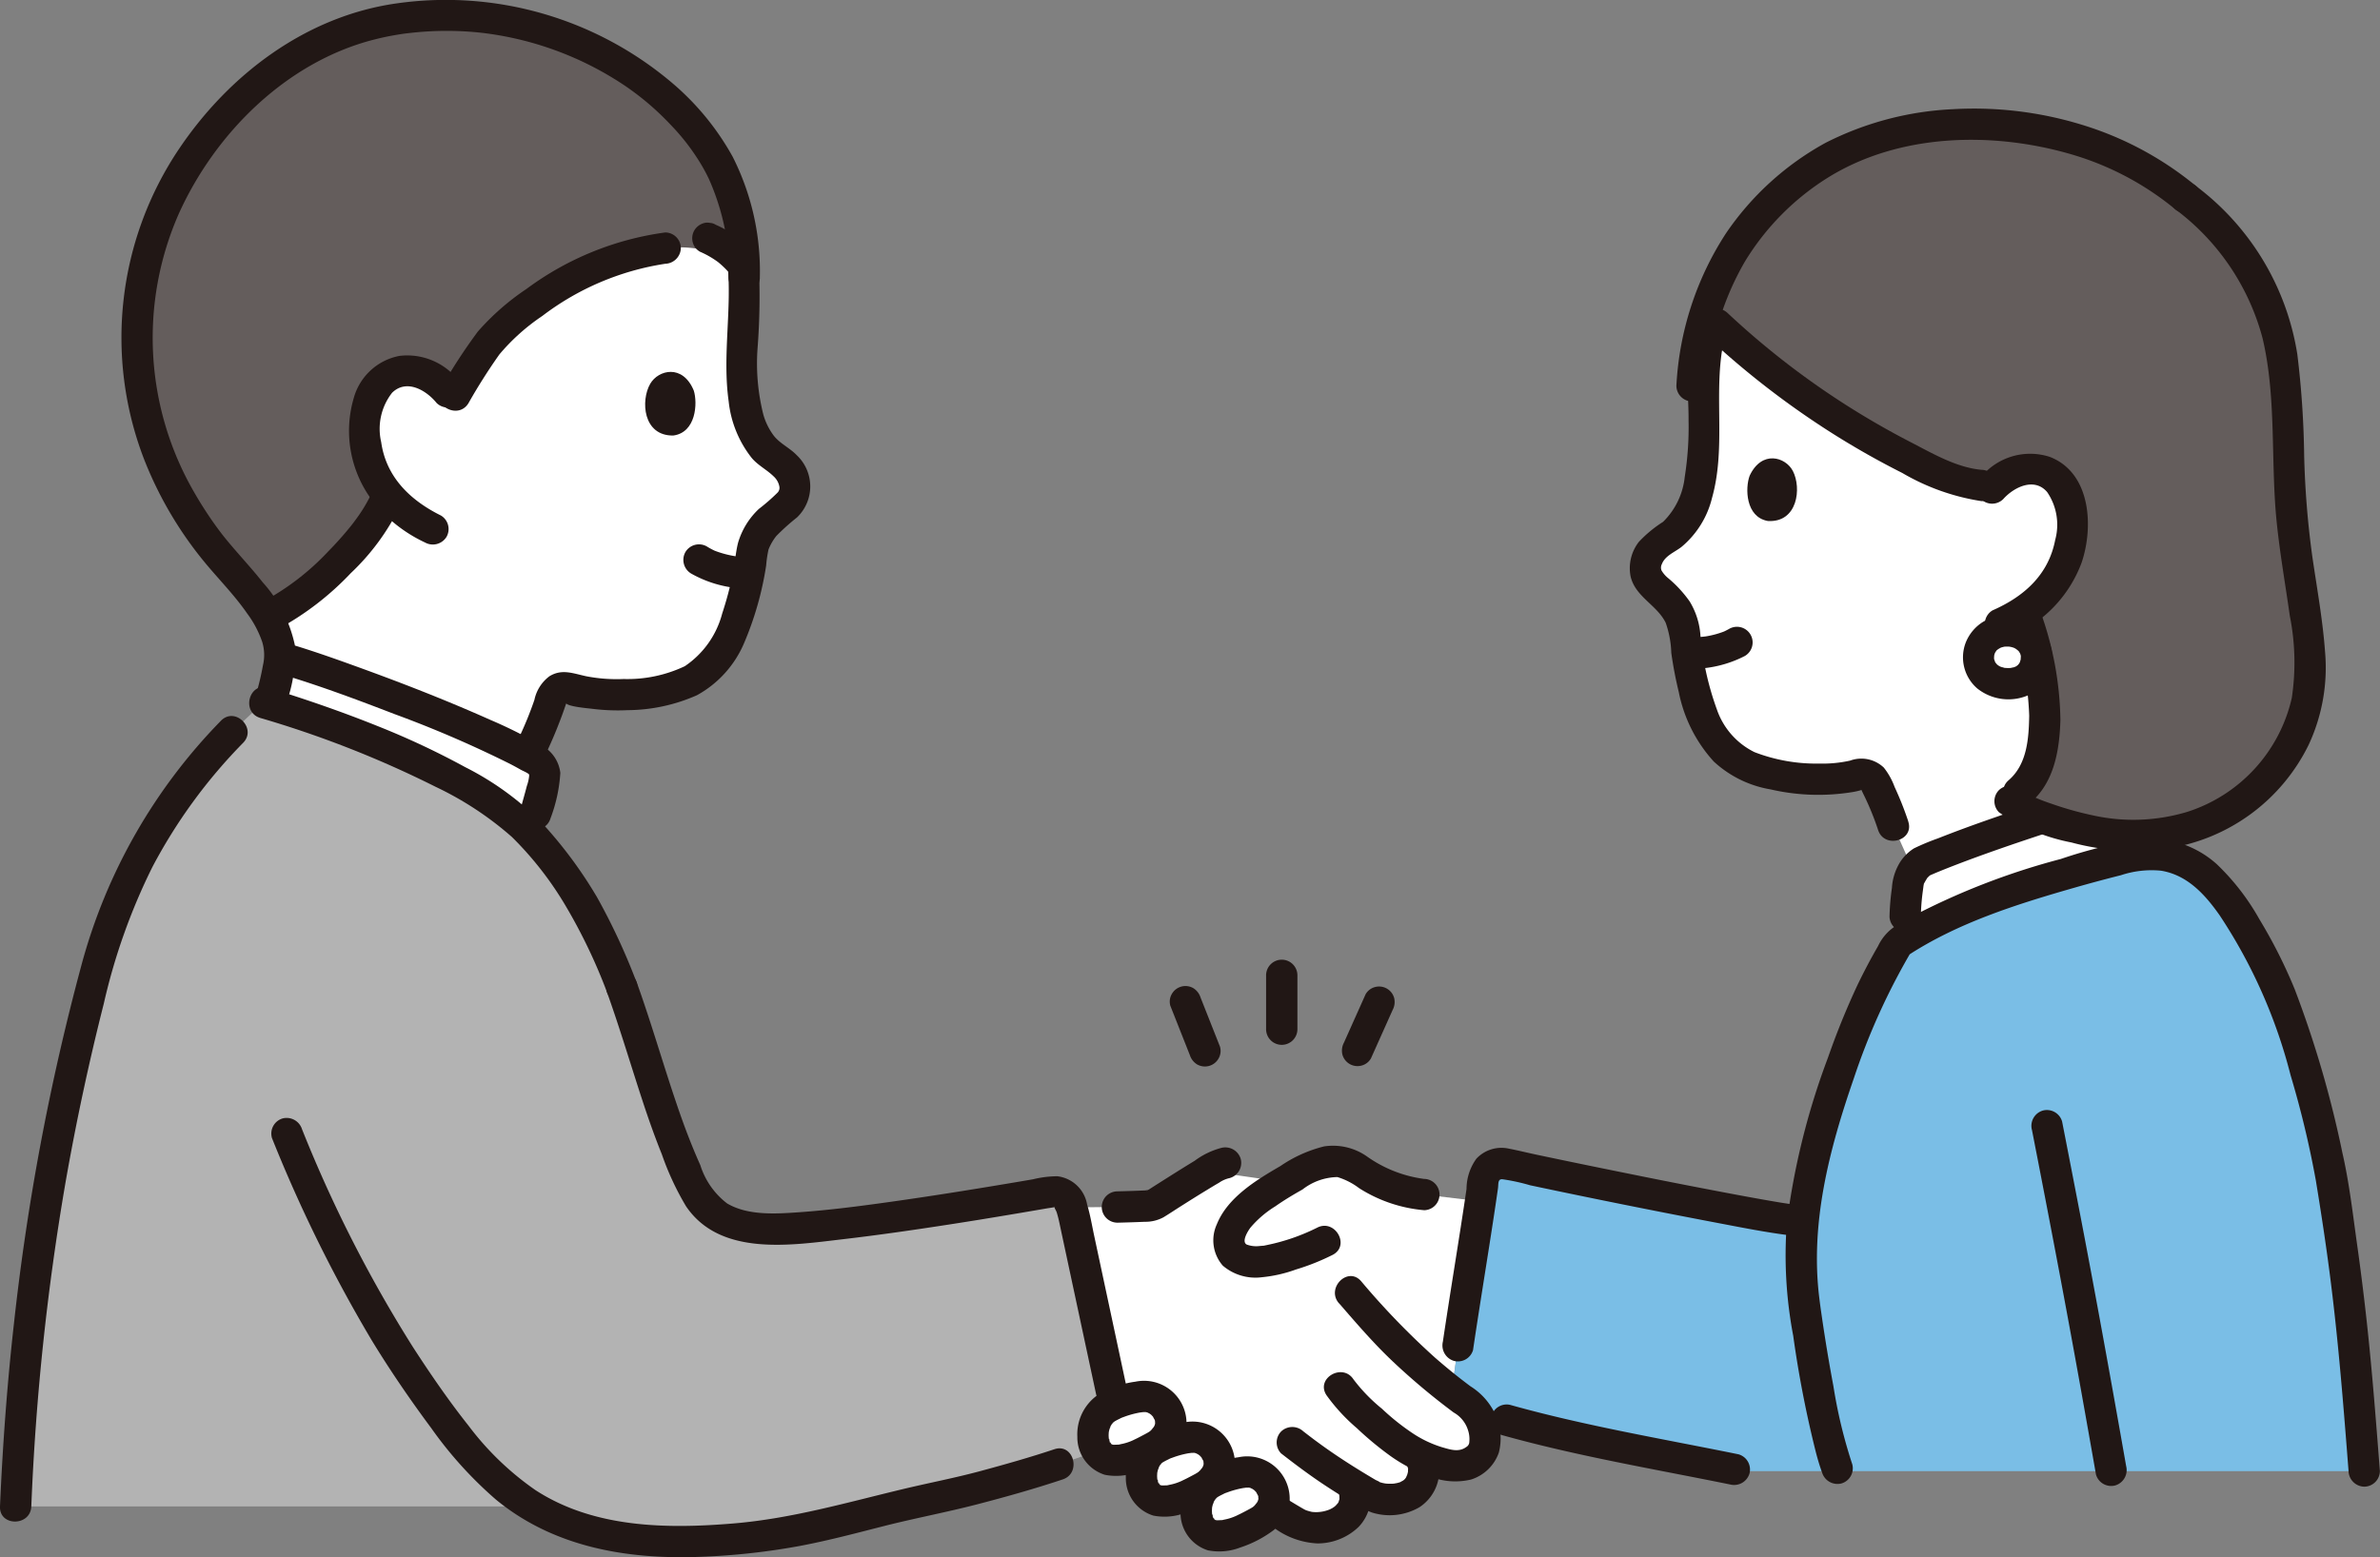 <svg xmlns="http://www.w3.org/2000/svg" xmlns:xlink="http://www.w3.org/1999/xlink" width="179.155" height="117.253" viewBox="0 0 179.155 117.253"><rect x="0" y="0" width="179.155" height="117.253" fill="#808080" stroke="none"/><defs><clipPath id="a"><rect width="179.155" height="117.253" fill="none"/></clipPath></defs><g clip-path="url(#a)"><path d="M280.271,87.176c-2.259.764-5.2,1.8-7.257,2.709a1.98,1.98,0,0,0-.638.662l-1.517-3.389a25.317,25.317,0,0,0-1.353-3.249,1.059,1.059,0,0,0-1.265-.6,14.67,14.67,0,0,1-7.866-.453,6.091,6.091,0,0,1-3.416-3.02,12.876,12.876,0,0,1-1.1-3.058,30.271,30.271,0,0,1-.744-4.579,4.881,4.881,0,0,0-1.153-2.044c-.866-.9-2.248-1.579-1.584-3.18a2.974,2.974,0,0,1,1.326-1.388c2.882-1.641,2.908-6.065,2.936-9.255a22.029,22.029,0,0,1,.617-7.235A62.177,62.177,0,0,0,273.687,60.34a9.155,9.155,0,0,0,4.813,1.189,3.594,3.594,0,0,1,1.734-1.08,3.034,3.034,0,0,1,2.577.344,4.448,4.448,0,0,1,1.539,3.646A7.672,7.672,0,0,1,280.7,71.03a24.939,24.939,0,0,1,1.578,7.689c-.03,1.989-.2,4.456-1.9,5.859l-.814.672.09.076a9.222,9.222,0,0,0,2.511,1.222l-.452.147c-.43.141-.917.3-1.442.481" transform="translate(-128.346 -24.987)" fill="#fff"/><path d="M297.553,24.583c-3.758-3.1-8.447-5.171-15.25-5.509a26.522,26.522,0,0,0-7.6.927,19.536,19.536,0,0,0-13.3,13.3,62.251,62.251,0,0,0,16.969,11.749,9.159,9.159,0,0,0,4.813,1.19,3.6,3.6,0,0,1,1.735-1.08,3.034,3.034,0,0,1,2.577.344,4.448,4.448,0,0,1,1.539,3.646,7.672,7.672,0,0,1-3.653,6.591,24.939,24.939,0,0,1,1.578,7.689c-.03,1.989-.2,4.456-1.9,5.859l-.814.672.09.076c.992.841,3.975,1.747,5.345,2.073,6.09,1.453,10.957-.387,14.115-3.911a12.006,12.006,0,0,0,3.132-8.429c-.177-4.092-1.1-7.283-1.464-12.165-.308-4.112-.069-9.618-1.15-13.4a18.379,18.379,0,0,0-6.762-9.622" transform="translate(-133.031 -9.703)" fill="#645d5c"/><path d="M48.026,129.153c2.1,5.823,2.9,9.928,5.446,15.186,1.095,2.259,3.032,2.916,5.766,3.011,3.566.076,13.166-1.4,20.939-2.754,1.243-.217,1.529.39,1.866,1.715l2.811,13.141.858,4.015-4.81,1.614c-2.184.733-6.661,1.98-7.931,2.235-7.658,1.544-10.542,3.108-18.351,3.519a25.276,25.276,0,0,1-11.488-1.6,14.884,14.884,0,0,1-1.874-.982H2.4A183.927,183.927,0,0,1,8.18,128.991a40.018,40.018,0,0,1,4.514-11.318,44.557,44.557,0,0,1,6-7.756l2.354-2.2.065.02A88.1,88.1,0,0,1,33.531,112.5c2.516,1.261,5.749,3.032,7.558,5.021a33.533,33.533,0,0,1,6.937,11.636" transform="translate(-1.224 -54.82)" fill="#b3b3b3"/><path d="M166.213,190.576l-1.81-8.464c-.054-.216-.108-.413-.167-.589l3.428-.015q1.127-.029,2.254-.074a1.153,1.153,0,0,0,.579-.128c.123-.079,2.627-1.694,4.012-2.509l5.736.825c.491-.295,1.017-.584,1.665-.938a4.02,4.02,0,0,1,2.308-.619,2.892,2.892,0,0,1,1.429.486c.909.673,3.757,2.058,5.147,2.018l4.223.506c-.5,3.346-1.224,7.74-1.688,10.88l-.463,3.438c.476.37.951.725,1.419,1.063a3.191,3.191,0,0,1,.8,3.639A2.3,2.3,0,0,1,193.3,201a7.953,7.953,0,0,1-2.647-.717l-.083.206a2.156,2.156,0,0,1-.182,2.053c-.923,1.355-3.035,1.007-3.61.673-.457-.265-.874-.521-1.267-.761l-.064.108a2.091,2.091,0,0,1-.182,1.9,2.83,2.83,0,0,1-1.8,1.11,3.322,3.322,0,0,1-2.382-.329c-.6-.349-1.193-.7-1.768-1.09a1.743,1.743,0,0,0,.162-.555,2.029,2.029,0,0,0-1.907-2.144c-.063,0-.127,0-.19,0a6.881,6.881,0,0,0-2.73.864l-.074.044-.02-.025a2.114,2.114,0,0,0,.805-1.355,2.033,2.033,0,0,0-1.916-2.144c-.062,0-.124,0-.186,0a6.873,6.873,0,0,0-2.726.864l-.074-.137a.449.449,0,0,0,.069-.034,2.258,2.258,0,0,0,1.184-1.621,2.026,2.026,0,0,0-1.906-2.139c-.065,0-.13,0-.2,0a6.968,6.968,0,0,0-2.087.54l-.314-1.056Z" transform="translate(-83.581 -90.617)" fill="#fff"/><path d="M53.318,109.092a87.087,87.087,0,0,0-12.032-4.641l.088-.275a19.816,19.816,0,0,0,.688-3.148l.6.064a142.9,142.9,0,0,1,16.869,6.586,18.171,18.171,0,0,1,2.013,1.134,1.192,1.192,0,0,1,.432.633,2.009,2.009,0,0,1-.039.913c-.211.958-.422,1.571-.619,2.362l-1.6.295a34.179,34.179,0,0,0-6.4-3.924" transform="translate(-21.011 -51.414)" fill="#fff"/><path d="M76.785,43.629c-.118,3.231-.3,7.71,2.544,9.508A2.985,2.985,0,0,1,80.606,54.6c.6,1.655-.83,2.279-1.748,3.148A4.91,4.91,0,0,0,77.6,59.767a31.085,31.085,0,0,1-.963,4.6,13.053,13.053,0,0,1-1.262,3.045,6.175,6.175,0,0,1-3.595,2.9,14.875,14.875,0,0,1-7.985.1,1.081,1.081,0,0,0-1.311.545,31.719,31.719,0,0,1-1.5,3.781l-1.562.123a142.9,142.9,0,0,0-16.869-6.586l-.6-.064a2.374,2.374,0,0,0,.029-.417,5.912,5.912,0,0,0-.913-2.745l.246-.142c3.359-1.719,7.479-5.967,8.668-8.766L50.207,56a7.825,7.825,0,0,1-1.856-5.451,4.5,4.5,0,0,1,1.724-3.619A3.062,3.062,0,0,1,52.7,46.7a3.839,3.839,0,0,1,1.9,1.4l.53.28c1.463-2.3,1.925-3.462,3.5-5,2.917-2.632,7.327-5.53,12.336-6.1l3.212-.742a6.738,6.738,0,0,1,2.676,2.053c.025.26.049.53.059.8a24.009,24.009,0,0,1-.128,4.238" transform="translate(-20.897 -18.595)" fill="#fff"/><path d="M308.988,128.162c-5.368,1.316-11.85,3.226-16.211,5.721l-.751-1.223a23.552,23.552,0,0,1,.241-2.647,2.938,2.938,0,0,1,.943-1.429.53.53,0,0,1,.074-.039c2.534-1.115,6.414-2.436,8.7-3.192l.088-.285a28.256,28.256,0,0,0,3.2.987,16.988,16.988,0,0,0,4.857.481l.039,1.454a6,6,0,0,0-1.174.172" transform="translate(-148.615 -63.648)" fill="#fff"/><path d="M42.589,101.059c2.824.851,5.6,1.89,8.349,2.95a85.076,85.076,0,0,1,8.713,3.757c.275.143.549.291.819.445.155.089.579.249.661.406-.087-.165-.04.006-.04.014a3.171,3.171,0,0,1-.179.8c-.152.6-.333,1.2-.488,1.8a1.179,1.179,0,0,0,2.273.627,11.6,11.6,0,0,0,.737-3.419,2.7,2.7,0,0,0-1.534-2.127,34.6,34.6,0,0,0-3.728-1.859c-3.389-1.514-6.855-2.859-10.346-4.116-1.522-.55-3.056-1.088-4.608-1.555a1.18,1.18,0,0,0-.627,2.273Z" transform="translate(-21.255 -50.245)" fill="#211715"/><path d="M54.663,4.633A20.682,20.682,0,0,1,65.07,14.178a17.3,17.3,0,0,1,1.6,7.057,9.176,9.176,0,0,0-5.945-1.355c-5.009.571-9.419,3.471-12.335,6.1-1.632,1.6-2.071,2.78-3.653,5.237A4.373,4.373,0,0,0,42.456,29.3a3.078,3.078,0,0,0-2.625.23,4.508,4.508,0,0,0-1.725,3.621,7.834,7.834,0,0,0,1.74,5.314c-.072.172-.114.271-.114.271-1.217,2.868-5.52,7.265-8.925,8.889a44.915,44.915,0,0,0-4.125-5.182,25.391,25.391,0,0,1-5.642-18.223,25.038,25.038,0,0,1,5.015-12.478c6.342-8.111,12.955-9.14,17-9.371A25.242,25.242,0,0,1,54.375,4.507c.1.041.193.083.288.126" transform="translate(-10.651 -1.196)" fill="#645d5c"/><path d="M84.3,35.642a22.6,22.6,0,0,0-10.438,4.25A18.677,18.677,0,0,0,70.2,43.1a41.985,41.985,0,0,0-2.754,4.223c-.813,1.286,1.228,2.471,2.036,1.19a43.316,43.316,0,0,1,2.335-3.686,15.565,15.565,0,0,1,3.235-2.9A20.322,20.322,0,0,1,84.3,38a1.215,1.215,0,0,0,1.179-1.179A1.186,1.186,0,0,0,84.3,35.641Z" transform="translate(-34.227 -18.138)" fill="#211715"/><path d="M61.725,56.406a4.9,4.9,0,0,0-4.461-1.877,4.425,4.425,0,0,0-3.429,3.12,8.741,8.741,0,0,0,1.6,8.054,10.947,10.947,0,0,0,3.753,2.88A1.209,1.209,0,0,0,60.8,68.16a1.19,1.19,0,0,0-.423-1.613c-2.313-1.144-4.125-2.9-4.493-5.526a4.407,4.407,0,0,1,.822-3.716c1.085-1.062,2.567-.194,3.348.769a1.186,1.186,0,0,0,1.667,0,1.207,1.207,0,0,0,0-1.667Z" transform="translate(-27.19 -27.732)" fill="#211715"/><path d="M102.547,58.423c.3.953.176,3.164-1.544,3.389-2.28.035-2.467-2.63-1.731-3.9.605-1.041,2.44-1.508,3.275.512" transform="translate(-50.324 -29.018)" fill="#211715"/><path d="M81.425,76.026c.442-.921.835-1.866,1.19-2.825.112-.3.219-.611.324-.919a1.373,1.373,0,0,0,.075-.223c.035-.238-.079.193-.091.156.088.278,1.658.405,1.953.442a15.408,15.408,0,0,0,2.692.106,13.086,13.086,0,0,0,5.218-1.123,8.069,8.069,0,0,0,3.563-3.953A24.139,24.139,0,0,0,98,61.866a8.829,8.829,0,0,1,.177-1.2,3.936,3.936,0,0,1,.589-1.019,16.435,16.435,0,0,1,1.56-1.4,3.232,3.232,0,0,0-.028-4.687c-.528-.552-1.239-.854-1.719-1.457a4.86,4.86,0,0,1-.8-1.629,15.806,15.806,0,0,1-.43-4.911,51.125,51.125,0,0,0,.092-6.485A1.213,1.213,0,0,0,96.267,37.9a1.187,1.187,0,0,0-1.179,1.179c.354,3.487-.4,6.957.091,10.441a8.269,8.269,0,0,0,1.733,4.251c.478.568,1.139.884,1.655,1.393A1.363,1.363,0,0,1,99,55.96a.515.515,0,0,1-.156.435,14.673,14.673,0,0,1-1.392,1.214,5.7,5.7,0,0,0-1.564,2.537c-.192.75-.246,1.636-.422,2.453a26.311,26.311,0,0,1-.776,2.888,6.88,6.88,0,0,1-2.816,3.966,10.069,10.069,0,0,1-4.6.964,12.051,12.051,0,0,1-2.781-.2c-1-.206-1.86-.6-2.818,0a2.974,2.974,0,0,0-1.119,1.768,27.044,27.044,0,0,1-1.162,2.848,1.211,1.211,0,0,0,.423,1.613,1.189,1.189,0,0,0,1.613-.423Z" transform="translate(-40.327 -19.289)" fill="#211715"/><path d="M47.994,74.641A11.737,11.737,0,0,1,46.647,76.9c-.071.1-.144.195-.217.29.107-.138-.1.125-.121.15q-.259.323-.53.635-.54.624-1.119,1.213a19.1,19.1,0,0,1-4.911,3.792,1.179,1.179,0,0,0,1.19,2.035,21.781,21.781,0,0,0,5.388-4.158,17.386,17.386,0,0,0,3.7-5.024,1.218,1.218,0,0,0-.423-1.613,1.187,1.187,0,0,0-1.613.423Z" transform="translate(-19.931 -37.691)" fill="#211715"/><path d="M109.593,84.436c-.327-.017-.653-.044-.977-.086l.313.042a7.69,7.69,0,0,1-1.944-.5l.281.119a5.569,5.569,0,0,1-.753-.393,1.189,1.189,0,0,0-1.612.423,1.2,1.2,0,0,0,.423,1.613,8.812,8.812,0,0,0,4.269,1.143,1.187,1.187,0,0,0,1.179-1.179,1.2,1.2,0,0,0-1.179-1.179Z" transform="translate(-53.307 -42.472)" fill="#211715"/><path d="M110.785,36.532a7.538,7.538,0,0,0-2.916-2.236.87.87,0,0,0-.438-.14.9.9,0,0,0-.47.021,1.2,1.2,0,0,0-.7.54,1.186,1.186,0,0,0-.119.908,1.13,1.13,0,0,0,.54.7,6.9,6.9,0,0,1,1.5.884l-.239-.184a6.94,6.94,0,0,1,1.174,1.169,1.177,1.177,0,0,0,.835.344,1.2,1.2,0,0,0,.835-.344,1.186,1.186,0,0,0,.344-.835l-.042-.313a1.182,1.182,0,0,0-.3-.52Z" transform="translate(-53.993 -17.372)" fill="#211715"/><path d="M66.67,20.914A19.062,19.062,0,0,0,64.625,11.8a19.928,19.928,0,0,0-4.457-5.472A26.336,26.336,0,0,0,39.323.256c-6.79.959-12.572,5.321-16.353,10.927a25.465,25.465,0,0,0-2.661,23.369,28.549,28.549,0,0,0,4.413,7.593c1.1,1.361,2.357,2.6,3.354,4.044a7.883,7.883,0,0,1,1.136,2.145,3.372,3.372,0,0,1,.057,1.756,20.5,20.5,0,0,1-.567,2.354c-.448,1.453,1.827,2.074,2.273.627a10.888,10.888,0,0,0,.693-4.5,10.252,10.252,0,0,0-2.42-4.725c-1-1.269-2.132-2.423-3.122-3.7.11.142-.114-.152-.142-.189q-.131-.175-.259-.352-.27-.373-.526-.754-.582-.864-1.1-1.768a23.213,23.213,0,0,1-1.179-20.961c2.744-6.1,8.116-11.447,14.683-13.134q.874-.225,1.768-.372.2-.034.4-.064c.063-.009.337-.046.138-.02q.405-.049.812-.09a24.129,24.129,0,0,1,4.978.024A24.455,24.455,0,0,1,56.5,6.444a20.618,20.618,0,0,1,3.429,2.922,16.385,16.385,0,0,1,2,2.5,13.333,13.333,0,0,1,.921,1.638,18,18,0,0,1,1.332,4.559,20.522,20.522,0,0,1,.135,2.848,1.179,1.179,0,0,0,2.357,0Z" transform="translate(-9.474 0)" fill="#211715"/><path d="M16.64,110.129A41.8,41.8,0,0,0,6.118,128.587a178.1,178.1,0,0,0-5.067,26.927C.536,160.093.2,164.692,0,169.3c-.065,1.516,2.292,1.514,2.357,0a187.95,187.95,0,0,1,2.582-24.437q1.188-6.774,2.879-13.446a45.916,45.916,0,0,1,3.648-10.256,39.74,39.74,0,0,1,6.836-9.361c1.064-1.083-.6-2.75-1.667-1.667Z" transform="translate(0 -55.867)" fill="#211715"/><path d="M289.636,177.438H244.175l-.513-.129c-4.129-.844-12.142-2.3-17.188-3.723l-4.22-1.1.6-4.489c.55-3.72,1.465-9.2,1.939-12.621a1.307,1.307,0,0,1,1.48-1.108q.062.009.122.024c3.428.78,18.608,3.872,21.582,4.223l.824.182c.026-.24.058-.483.1-.729a56.182,56.182,0,0,1,3.09-11.737,44.184,44.184,0,0,1,4-8.545c4.3-2.884,11.573-5.058,17.494-6.513a6.289,6.289,0,0,1,6.018,1.731,24.566,24.566,0,0,1,4.036,6.005c1.964,3.708,3.462,9.117,4.881,15.376a222.36,222.36,0,0,1,2.665,23.149Z" transform="translate(-113.107 -66.665)" fill="#7abee6"/><path d="M278.7,175.7a37.122,37.122,0,0,1-1.419-5.879q-.341-1.807-.628-3.624-.134-.849-.257-1.7c-.085-.589-.111-.775-.178-1.317-.7-5.663.759-11.218,2.6-16.539a50.106,50.106,0,0,1,4.343-9.576l-.423.423c3.8-2.53,8.327-3.952,12.684-5.2q1.742-.5,3.5-.941a7.318,7.318,0,0,1,3.012-.341c1.986.317,3.329,1.8,4.428,3.371a39.307,39.307,0,0,1,5.333,12.032,73.047,73.047,0,0,1,1.9,7.921c.4,2.433.772,4.872,1.084,7.317.619,4.839,1,9.7,1.379,14.563a1.208,1.208,0,0,0,1.179,1.179,1.188,1.188,0,0,0,1.179-1.179c-.291-3.732-.575-7.468-.982-11.191q-.323-2.963-.74-5.914c-.318-2.267-.581-4.586-1.092-6.818a79.974,79.974,0,0,0-3.6-12.362,37.877,37.877,0,0,0-2.66-5.269,17.631,17.631,0,0,0-3.2-4.137,7.48,7.48,0,0,0-5.666-1.894,36.151,36.151,0,0,0-6.079,1.5,53.367,53.367,0,0,0-11.492,4.485q-.552.313-1.086.656a3.668,3.668,0,0,0-1.179,1.419q-.829,1.433-1.547,2.928a57.845,57.845,0,0,0-2.227,5.484,54.79,54.79,0,0,0-3.094,12.455,32.4,32.4,0,0,0,.483,8.475,82.137,82.137,0,0,0,1.719,8.824c.133.5.277.992.453,1.473a1.211,1.211,0,0,0,1.45.824,1.189,1.189,0,0,0,.823-1.45Z" transform="translate(-139.27 -65.445)" fill="#211715"/><path d="M300.448,123.3c-2.406.8-4.813,1.621-7.17,2.554a17.625,17.625,0,0,0-1.811.755,3.354,3.354,0,0,0-1.191,1.294,4.157,4.157,0,0,0-.467,1.681,18.174,18.174,0,0,0-.181,2.161,1.179,1.179,0,0,0,2.357,0,16.48,16.48,0,0,1,.154-1.949c.015-.114.03-.229.045-.344s.078-.356.012-.114c.066-.246-.134.2.029-.085.062-.108.12-.214.186-.319.087-.138.019-.045.076-.114.032-.039.271-.252.147-.171s.119-.044.147-.056c-.047.022.358-.153.232-.1.534-.225,1.075-.438,1.616-.646,2.126-.818,4.283-1.556,6.446-2.272a1.205,1.205,0,0,0,.824-1.45,1.191,1.191,0,0,0-1.45-.823Z" transform="translate(-147.394 -62.728)" fill="#211715"/><path d="M311.416,171.687c1.273,6.512,2.519,13.03,3.688,19.562q.572,3.195,1.133,6.392a1.188,1.188,0,0,0,1.45.824,1.206,1.206,0,0,0,.823-1.45c-1.15-6.535-2.328-13.063-3.585-19.581q-.614-3.187-1.238-6.373a1.19,1.19,0,0,0-1.45-.823,1.2,1.2,0,0,0-.823,1.45Z" transform="translate(-158.462 -86.615)" fill="#211715"/><path d="M223.4,191.215c.491-3.308,1.038-6.607,1.542-9.913q.171-1.12.332-2.242c.049-.36-.027-.72.329-.7a14.713,14.713,0,0,1,2.093.454q6.946,1.473,13.923,2.8c1.915.363,3.831.753,5.768.987a1.185,1.185,0,0,0,1.179-1.179,1.208,1.208,0,0,0-1.179-1.179c-.328-.039.238.038-.095-.012l-.476-.072c-.384-.06-.767-.125-1.15-.192-1.014-.176-2.026-.363-3.037-.554q-3.793-.715-7.577-1.486-3.418-.687-6.831-1.408c-.7-.147-1.4-.324-2.1-.458a2.581,2.581,0,0,0-2.468.749,3.911,3.911,0,0,0-.744,2.276c-.562,3.839-1.212,7.664-1.78,11.5a1.218,1.218,0,0,0,.824,1.45,1.187,1.187,0,0,0,1.45-.824Z" transform="translate(-112.516 -89.565)" fill="#211715"/><path d="M229.341,217.631c5.648,1.582,11.45,2.554,17.191,3.722a1.208,1.208,0,0,0,1.45-.823,1.19,1.19,0,0,0-.823-1.45c-5.74-1.17-11.544-2.14-17.191-3.722A1.18,1.18,0,0,0,229.341,217.631Z" transform="translate(-116.29 -109.573)" fill="#211715"/><path d="M268.008,71.586c-.344.926-.315,3.11,1.371,3.409,2.246.136,2.55-2.482,1.881-3.768-.548-1.052-2.337-1.595-3.252.359" transform="translate(-136.303 -35.765)" fill="#211715"/><path d="M257.558,99.265a8.7,8.7,0,0,0,4.261-.964,1.179,1.179,0,1,0-1.19-2.036,5.511,5.511,0,0,1-.545.269l.281-.119a6.928,6.928,0,0,1-1.689.442l.313-.042a11.343,11.343,0,0,1-1.432.092,1.179,1.179,0,1,0,0,2.357Z" transform="translate(-130.474 -48.908)" fill="#211715"/><path d="M270.787,87.766a24.417,24.417,0,0,0-1.035-2.611,5.223,5.223,0,0,0-.808-1.448,2.453,2.453,0,0,0-2.536-.528,9.511,9.511,0,0,1-2.3.224,12.934,12.934,0,0,1-4.9-.861,5.607,5.607,0,0,1-2.826-3.2,22.07,22.07,0,0,1-1.246-5.616,5.615,5.615,0,0,0-.813-2.539,9.125,9.125,0,0,0-1.612-1.746,2.139,2.139,0,0,1-.5-.578.568.568,0,0,1,.023-.476c.239-.638.967-.9,1.47-1.291a6.946,6.946,0,0,0,2.308-3.7c1.013-3.609.2-7.348.737-11a1.217,1.217,0,0,0-.824-1.45,1.187,1.187,0,0,0-1.45.823,25.524,25.524,0,0,0-.276,2.888c-.031.967.055,1.929.046,2.894a24.138,24.138,0,0,1-.289,4.279,5.55,5.55,0,0,1-1.628,3.37,9.375,9.375,0,0,0-1.817,1.5,3.223,3.223,0,0,0-.626,2.626c.37,1.537,1.984,2.13,2.641,3.48a7.49,7.49,0,0,1,.418,2.252,29.485,29.485,0,0,0,.564,2.956,10.893,10.893,0,0,0,2.633,5.233,8.325,8.325,0,0,0,4.277,2.1,15.974,15.974,0,0,0,6.119.209,4.934,4.934,0,0,0,.652-.143c.3-.1.081.029.034-.1-.053-.151.066.144.092.2.054.106.1.214.156.321a20.626,20.626,0,0,1,1.04,2.566c.465,1.438,2.742.823,2.273-.627Z" transform="translate(-127.138 -25.907)" fill="#211715"/><path d="M259.311,37.521a21.073,21.073,0,0,1,2.8-9.348,19.221,19.221,0,0,1,6.345-6.384c5.347-3.274,12.286-3.417,18.181-1.71a21.929,21.929,0,0,1,7.817,4.109,1.213,1.213,0,0,0,1.667,0,1.188,1.188,0,0,0,0-1.667,24.847,24.847,0,0,0-7.745-4.363,27.727,27.727,0,0,0-10.608-1.463,23.519,23.519,0,0,0-9.584,2.533,21.642,21.642,0,0,0-7.5,6.821,23.245,23.245,0,0,0-3.727,11.472,1.188,1.188,0,0,0,1.179,1.179A1.2,1.2,0,0,0,259.311,37.521Z" transform="translate(-130.766 -8.473)" fill="#211715"/><path d="M319.269,29.926A17.805,17.805,0,0,1,325.9,39.7c1.057,4.5.592,9.237,1.056,13.807.241,2.37.656,4.714.989,7.072a17.914,17.914,0,0,1,.151,6.183,11.737,11.737,0,0,1-7.857,8.578,14.083,14.083,0,0,1-7.062.28,25.14,25.14,0,0,1-3.045-.844c-.478-.162-.957-.331-1.417-.54-.2-.089-.4-.185-.589-.29-.1-.052-.189-.107-.282-.163-.043-.026-.312-.226-.126-.076a1.214,1.214,0,0,0-1.667,0,1.187,1.187,0,0,0,0,1.667,14.483,14.483,0,0,0,5.459,2.275,18.07,18.07,0,0,0,7.3.439,14.216,14.216,0,0,0,10.558-7.8,13.738,13.738,0,0,0,1.231-7c-.175-2.4-.608-4.764-.955-7.141a67.557,67.557,0,0,1-.617-7.582,69.432,69.432,0,0,0-.516-7.677,19.676,19.676,0,0,0-7.576-12.631,1.215,1.215,0,0,0-1.667,0,1.187,1.187,0,0,0,0,1.667Z" transform="translate(-155.58 -14.212)" fill="#211715"/><path d="M304.977,72.959c.8-.9,2.342-1.67,3.31-.533a4.354,4.354,0,0,1,.606,3.6c-.5,2.607-2.314,4.252-4.718,5.308a1.187,1.187,0,0,0-.423,1.613,1.208,1.208,0,0,0,1.612.423,9.677,9.677,0,0,0,5.515-5.626c.92-2.7.7-6.782-2.4-7.97a4.785,4.785,0,0,0-5.17,1.519,1.207,1.207,0,0,0,0,1.667,1.19,1.19,0,0,0,1.667,0" transform="translate(-154.187 -35.374)" fill="#211715"/><path d="M261.053,49.339a64.391,64.391,0,0,0,9.576,7.407q2.544,1.607,5.236,2.964a16.82,16.82,0,0,0,5.958,2.118A1.188,1.188,0,0,0,283,60.648a1.2,1.2,0,0,0-1.179-1.179c-1.882-.17-3.695-1.238-5.343-2.089s-3.272-1.785-4.843-2.786a61.144,61.144,0,0,1-8.918-6.924c-1.107-1.035-2.778.628-1.667,1.667Z" transform="translate(-132.666 -24.094)" fill="#211715"/><path d="M307.578,93.409a23.047,23.047,0,0,1,1.454,7.28c-.031,1.723-.157,3.661-1.549,4.862-1.15.993.523,2.655,1.667,1.667,1.78-1.538,2.164-3.971,2.232-6.2a25.008,25.008,0,0,0-1.53-8.237c-.453-1.443-2.729-.827-2.273.627Z" transform="translate(-156.284 -46.799)" fill="#211715"/><path d="M305.591,96.734a2.048,2.048,0,0,0-2.281,1.785c0,.021,0,.041-.006.062a2.012,2.012,0,0,0,2.069,2.123,1.991,1.991,0,0,0,2.289-1.884,2.047,2.047,0,0,0-2.006-2.086h-.065" transform="translate(-154.353 -49.221)" fill="#fff"/><path d="M304.365,94.346a3.51,3.51,0,0,0-1.954.484,3.243,3.243,0,0,0-1.326,1.6,3.093,3.093,0,0,0,.89,3.428,3.77,3.77,0,0,0,3.94.454,3.127,3.127,0,0,0,.7-5.068,3.671,3.671,0,0,0-2.254-.9,1.186,1.186,0,0,0-1.179,1.179,1.206,1.206,0,0,0,1.179,1.179c.1.006.295.062-.054-.015.041.009.083.014.125.022a2.439,2.439,0,0,1,.295.081c.1.035.232.136-.061-.031.033.019.07.034.1.049.1.054.19.122.287.182-.316-.2-.075-.053.009.034.031.032.058.07.09.1.1.1-.178-.262-.07-.089.049.076.091.152.135.23.1.178-.082-.25-.045-.111.017.059.041.117.057.177.009.034.016.07.025.1.056.209-.021-.318-.011-.1a2.672,2.672,0,0,1,0,.273c0,.037-.01.078-.009.115-.008-.327.033-.214.008-.092-.02.1-.057.19-.081.285-.033.14.142-.292.049-.112-.02.038-.038.077-.059.115s-.209.3-.064.113-.033.027-.078.069-.079.066-.115.1c.232-.226.167-.125.072-.063-.074.049-.158.08-.23.127.26-.167.2-.079.081-.037l-.105.033c-.091.027-.189.036-.278.063.31-.1.2-.023.077-.014-.061,0-.123.007-.185.008-.106,0-.211-.008-.317-.014-.2-.012.13.018.13.018a.555.555,0,0,1-.176-.035c-.095-.023-.185-.055-.278-.083-.18-.056.132.055.125.055-.049,0-.153-.076-.2-.1s-.062-.037-.092-.057c-.1-.064-.156-.172.066.058-.06-.063-.132-.115-.192-.18-.023-.025-.044-.055-.069-.079.22.205.133.189.075.093s-.091-.17-.142-.249c.167.258.081.206.04.085-.011-.034-.022-.068-.031-.1-.014-.053-.024-.106-.036-.159-.044-.185.026.157.018.147-.038-.039-.012-.23-.01-.287s.01-.112.011-.168c-.006.337-.032.216-.005.1.01-.043.022-.086.035-.129.037-.119.143-.231-.034.058.055-.09.1-.187.157-.277s.128-.107-.089.11c.044-.044.081-.1.125-.139s.066-.062.1-.093c.147-.147-.232.156-.067.049.094-.062.19-.117.288-.171.187-.1-.239.087-.1.039.065-.022.129-.046.2-.064l.116-.029c.308-.069-.22.005-.009-.006.13-.007.258-.013.388-.007a1.188,1.188,0,0,0,1.179-1.179,1.2,1.2,0,0,0-1.177-1.176" transform="translate(-153.127 -48.011)" fill="#211715"/><path d="M201.86,178.174a9.584,9.584,0,0,1-4.312-1.691,4.443,4.443,0,0,0-3.231-.759,10.111,10.111,0,0,0-3.287,1.479c-1.811,1.05-3.974,2.36-4.786,4.383a2.9,2.9,0,0,0,.448,3.116,3.786,3.786,0,0,0,2.931.875,10.377,10.377,0,0,0,2.574-.584,17.184,17.184,0,0,0,2.775-1.107c1.341-.711.151-2.746-1.19-2.036a15.235,15.235,0,0,1-3.762,1.3c-.126.027-.251.055-.379.074.282-.043-.056-.006-.176,0a2.039,2.039,0,0,1-.982-.114c-.375-.22.052-.948.289-1.268a7.79,7.79,0,0,1,1.872-1.605c.658-.461,1.346-.875,2.046-1.267a4.391,4.391,0,0,1,2.628-.937,5.186,5.186,0,0,1,1.636.835,10.808,10.808,0,0,0,4.907,1.66,1.179,1.179,0,0,0,0-2.357Z" transform="translate(-94.646 -89.402)" fill="#211715"/><path d="M39.014,107.658a78.458,78.458,0,0,1,13.214,5.189,24.65,24.65,0,0,1,5.746,3.781,25.516,25.516,0,0,1,3.913,4.969,41.376,41.376,0,0,1,3.215,6.65,1.215,1.215,0,0,0,1.45.823,1.187,1.187,0,0,0,.823-1.45,48.02,48.02,0,0,0-3-6.464,32.965,32.965,0,0,0-4.1-5.539,22,22,0,0,0-5.815-4.248,59.994,59.994,0,0,0-6.554-3.077c-2.709-1.091-5.473-2.044-8.263-2.907-1.453-.449-2.073,1.825-.627,2.273Z" transform="translate(-19.435 -53.601)" fill="#211715"/><path d="M92.947,150.46c.992,2.761,1.82,5.574,2.738,8.36.433,1.313.894,2.617,1.412,3.9a21.175,21.175,0,0,0,1.821,3.918c2.579,3.824,7.963,2.938,11.891,2.479,2.671-.312,5.333-.7,7.99-1.11q2.167-.336,4.329-.7,1.016-.169,2.031-.344l1-.171c-.071.012.495-.072.384-.064a1.364,1.364,0,0,1,.2,0c.092,0,.084,0-.022,0,.01-.013-.088-.005-.079-.057.014-.073.061.282.012.015.038.206.11.22.183.456.057.189.107.379.151.571.075.327.14.657.211.985l.884,4.131,1.7,7.936c.317,1.483,2.59.855,2.273-.627l-1.443-6.75-.97-4.536c-.166-.777-.295-1.575-.529-2.337a2.583,2.583,0,0,0-2.245-2.131,7.866,7.866,0,0,0-1.829.229q-1.06.183-2.122.36c-2.845.476-5.7.929-8.552,1.331-2.3.324-4.608.626-6.924.79-1.774.126-3.862.261-5.423-.66a5.809,5.809,0,0,1-2.021-2.886c-.65-1.445-1.21-2.928-1.722-4.427-1.054-3.083-1.945-6.217-3.045-9.282a1.21,1.21,0,0,0-1.45-.824,1.189,1.189,0,0,0-.826,1.449" transform="translate(-47.281 -75.815)" fill="#211715"/><path d="M41.62,172.895a108.58,108.58,0,0,0,7.5,15.224c1.388,2.28,2.9,4.491,4.493,6.634a30.06,30.06,0,0,0,4.868,5.386c4.334,3.576,9.822,4.522,15.31,4.322a51.553,51.553,0,0,0,7.669-.84c2.1-.4,4.164-.951,6.234-1.478,2.334-.594,4.7-1.035,7.035-1.641,2.158-.561,4.313-1.167,6.429-1.873,1.432-.477.818-2.755-.627-2.273-1.836.612-3.7,1.14-5.572,1.645-1.909.516-3.847.884-5.77,1.343-4.258,1.017-8.425,2.234-12.808,2.6-5.058.423-10.538.347-14.933-2.522a21.949,21.949,0,0,1-5.03-4.853c-1.5-1.89-2.88-3.905-4.191-5.931a100.31,100.31,0,0,1-8.33-16.371,1.217,1.217,0,0,0-1.45-.823,1.186,1.186,0,0,0-.823,1.45Z" transform="translate(-21.16 -87.232)" fill="#211715"/><path d="M169.992,181.6c.7-.017,1.4-.038,2.1-.069a2.835,2.835,0,0,0,1.4-.339c.445-.269.878-.561,1.318-.839.663-.42,1.326-.838,2-1.246.288-.176.577-.352.87-.52a2.257,2.257,0,0,1,.8-.349,1.186,1.186,0,0,0,.824-1.45,1.21,1.21,0,0,0-1.45-.823,5.871,5.871,0,0,0-2.013.972c-.669.405-1.332.821-1.993,1.239q-.726.458-1.448.921c-.019.012-.138.069-.147.093s-.143.062.045-.019c.153-.066-.143,0-.207,0-.7.03-1.4.052-2.1.069a1.179,1.179,0,0,0,0,2.357Z" transform="translate(-85.911 -89.533)" fill="#211715"/><path d="M204.072,197.711c1.3,1.5,2.587,3,4.027,4.364a51.168,51.168,0,0,0,4.6,3.859,2.313,2.313,0,0,1,1.088,1.361,2.122,2.122,0,0,1,.089.849.447.447,0,0,1-.22.382c-.562.42-1.188.208-1.817.027a8.455,8.455,0,0,1-2.249-1.071,17.5,17.5,0,0,1-2.291-1.832,12.631,12.631,0,0,1-2.141-2.21c-.826-1.266-2.868-.085-2.035,1.189a13.884,13.884,0,0,0,2.291,2.487,24.741,24.741,0,0,0,2.5,2.075,11.592,11.592,0,0,0,2.834,1.489,5.1,5.1,0,0,0,3.261.3,3.249,3.249,0,0,0,2.09-2.029,4.312,4.312,0,0,0-.2-2.733,4.961,4.961,0,0,0-1.93-2.254c-.914-.68-1.8-1.4-2.658-2.146a57.1,57.1,0,0,1-5.58-5.773c-1-1.147-2.659.526-1.667,1.667Z" transform="translate(-103.273 -99.575)" fill="#211715"/><path d="M196.037,220.8c1.02.793,2.053,1.569,3.128,2.287q.958.638,1.938,1.231a7.768,7.768,0,0,0,1.774.929,4.463,4.463,0,0,0,3.567-.406,3.3,3.3,0,0,0,1.152-4.21,1.179,1.179,0,0,0-2.036,1.19c-.057-.11.045.2.028.058,0-.01-.022.393,0,.233a2.129,2.129,0,0,1-.1.377c.062-.173-.049.1-.063.121a.722.722,0,0,1-.221.228c-.011.007-.326.169-.126.085a2.273,2.273,0,0,1-.324.1c-.049.013-.37.06-.129.034-.11.012-.22.017-.33.019a3.13,3.13,0,0,1-.32-.009c-.034,0-.316-.039-.144-.012s-.133-.031-.165-.038c-.081-.019-.159-.047-.239-.066-.223-.054.027.018.027.019-.008-.054-.257-.147-.319-.183-1.059-.625-2.105-1.272-3.121-1.964q-.639-.434-1.258-.891-.275-.2-.547-.409c-.206-.156-.4-.308-.507-.389a1.218,1.218,0,0,0-1.667,0,1.187,1.187,0,0,0,0,1.667Z" transform="translate(-99.591 -111.353)" fill="#211715"/><path d="M189.049,227.7a19.1,19.1,0,0,0,2.9,2.143,5.938,5.938,0,0,0,3.266,1.168,4.463,4.463,0,0,0,3.09-1.244,3.269,3.269,0,0,0,.73-3.339,1.206,1.206,0,0,0-1.45-.823,1.189,1.189,0,0,0-.823,1.45c.028.083.054.166.075.251.012.052.03.28.019.072,0,.077,0,.154.006.231,0,.2.02-.018-.01.1-.008.031-.09.261-.025.119a1.245,1.245,0,0,1-.13.217c.078-.105-.077.075-.1.1s-.176.158-.108.105c.083-.065-.147.093-.172.107s-.282.143-.174.095c.09-.04-.113.039-.133.046-.094.033-.189.061-.285.084a2.677,2.677,0,0,1-.936.055,4.061,4.061,0,0,1-.473-.136c.109.043-.046-.023-.071-.037-.1-.055-.2-.113-.3-.171-.393-.232-.786-.467-1.172-.712a14.322,14.322,0,0,1-2.06-1.545,1.2,1.2,0,0,0-1.667,0,1.191,1.191,0,0,0,0,1.67Z" transform="translate(-96.035 -114.794)" fill="#211715"/><path d="M168.488,215.014c-1.473.979-1.285,4.1.851,3.895a7,7,0,0,0,2.871-1.04,2.247,2.247,0,0,0,1.179-1.621,2.026,2.026,0,0,0-1.9-2.142c-.065,0-.13,0-.194,0a6.914,6.914,0,0,0-2.729.862l-.074.048" transform="translate(-85.259 -108.959)" fill="#fff"/><path d="M175.918,221.269c-1.473.979-1.285,4.1.851,3.9a6.989,6.989,0,0,0,2.871-1.041,2.245,2.245,0,0,0,1.179-1.621,2.026,2.026,0,0,0-1.9-2.142c-.065,0-.13,0-.194,0a6.914,6.914,0,0,0-2.729.862l-.074.048" transform="translate(-89.04 -112.142)" fill="#fff"/><path d="M184.3,226.6c-1.473.979-1.284,4.1.851,3.9a6.991,6.991,0,0,0,2.871-1.041,2.244,2.244,0,0,0,1.179-1.621,2.026,2.026,0,0,0-1.9-2.141c-.064,0-.128,0-.193,0a6.9,6.9,0,0,0-2.729.862c-.026.015-.051.031-.076.047" transform="translate(-93.307 -114.854)" fill="#fff"/><path d="M166.67,212.77a3.618,3.618,0,0,0-1.537,3.156,2.948,2.948,0,0,0,2.068,2.856,4.383,4.383,0,0,0,2.421-.211,8.642,8.642,0,0,0,2.527-1.315,3.241,3.241,0,0,0,1.2-2.233,3.2,3.2,0,0,0-3.847-3.252,7.339,7.339,0,0,0-2.829,1,1.179,1.179,0,0,0,1.189,2.036,4.886,4.886,0,0,1,.458-.246,1.514,1.514,0,0,1,.238-.109c-.289.08-.016.008.043-.014a6.91,6.91,0,0,1,1.011-.3q.128-.028.257-.049c.019,0,.3-.039.1-.018s.082-.006.1-.008c.068,0,.137,0,.2-.005.243-.012-.279-.07-.045-.011.065.017.131.029.2.049l.064.021q.175.066-.095-.042c.033.041.134.069.178.1a1.548,1.548,0,0,0,.168.113l-.133-.1c.035.029.068.059.1.091.049.049.093.1.14.147.166.175-.138-.232-.021-.022a2.24,2.24,0,0,0,.164.295l-.068-.157c.016.043.029.085.042.129s.024.087.033.131q.035.189-.011-.113a1.884,1.884,0,0,0,0,.341c-.005-.323.032-.206,0-.082a1.386,1.386,0,0,0-.056.176l.07-.164c-.018.04-.037.079-.057.117-.032.06-.07.115-.1.173-.091.163.034-.055.061-.069-.065.033-.139.162-.193.215a1.4,1.4,0,0,1-.167.152l.116-.089c-.042.031-.085.061-.13.09-.119.077-.246.142-.371.209-.156.083-.313.166-.472.246-.08.04-.159.079-.24.117-.056.026-.408.207-.122.06a3.807,3.807,0,0,1-.917.292,1.305,1.305,0,0,1-.257.047c.32,0,.032-.012-.035-.007-.106.007-.21.007-.316.006-.207,0,.316.071.12.018-.045-.012-.091-.019-.136-.031-.025-.007-.112-.021-.128-.042s.3.159.161.067a2.406,2.406,0,0,0-.219-.134c.286.147.2.167.11.076-.038-.041-.077-.083-.115-.122-.071-.072-.019-.135.107.138a1.209,1.209,0,0,0-.07-.107c-.021-.035-.042-.075-.063-.112-.058-.1-.041-.212.047.123-.045-.172-.093-.348-.139-.519.1.353.027.246.022.13,0-.062-.007-.124-.008-.186,0-.094.009-.188.013-.281.007-.2-.061.325-.018.126.013-.062.022-.124.036-.186a2.772,2.772,0,0,1,.079-.272c.015-.044.038-.088.049-.132-.092.352-.081.184-.021.07.043-.083.094-.159.143-.238.075-.119.14-.075-.074.092a1.524,1.524,0,0,0,.123-.135c.032-.032.068-.061.1-.093.128-.133-.279.2-.057.046a1.179,1.179,0,0,0-1.189-2.036Z" transform="translate(-84.035 -107.733)" fill="#211715"/><path d="M174.1,219.026a3.617,3.617,0,0,0-1.536,3.156,2.949,2.949,0,0,0,2.068,2.856,4.383,4.383,0,0,0,2.421-.212,8.629,8.629,0,0,0,2.527-1.315,3.241,3.241,0,0,0,1.2-2.233,3.2,3.2,0,0,0-3.847-3.253,7.339,7.339,0,0,0-2.829,1,1.179,1.179,0,1,0,1.19,2.036,4.668,4.668,0,0,1,.458-.246,1.469,1.469,0,0,1,.238-.11c-.288.08-.016.008.044-.014a6.969,6.969,0,0,1,1.011-.3c.085-.018.171-.035.257-.049.019,0,.3-.039.1-.018s.082-.007.1-.008c.068,0,.137,0,.2-.005.243-.012-.28-.07-.045-.011.065.016.131.029.2.049l.064.021q.174.066-.095-.042c.033.04.134.069.178.1a1.445,1.445,0,0,0,.168.113l-.133-.1c.035.029.068.059.1.091.049.049.093.1.14.147.166.175-.138-.232-.021-.022a2.239,2.239,0,0,0,.164.295l-.068-.157c.015.042.029.085.042.128s.024.087.033.131c.023.126.019.088-.011-.113a1.881,1.881,0,0,0,0,.341c-.005-.323.032-.206,0-.082a1.38,1.38,0,0,0-.056.176l.07-.164c-.018.039-.037.079-.058.117-.031.059-.07.115-.1.173-.091.163.034-.055.061-.069-.065.033-.139.161-.193.215a1.359,1.359,0,0,1-.167.151l.117-.089c-.042.031-.085.061-.13.089-.119.078-.246.142-.371.209-.157.083-.313.166-.472.246-.08.04-.159.079-.24.116-.055.027-.408.207-.123.06a3.776,3.776,0,0,1-.916.292,1.31,1.31,0,0,1-.257.047c.321,0,.033-.012-.035-.007-.106.007-.21.007-.316.005-.207,0,.315.072.12.019-.045-.012-.091-.019-.136-.031-.026-.007-.112-.022-.129-.042s.3.159.161.066a2.407,2.407,0,0,0-.219-.133c.286.147.2.166.11.076-.038-.041-.077-.083-.115-.122-.071-.072-.019-.135.107.138a1.179,1.179,0,0,0-.071-.107c-.022-.037-.041-.075-.063-.112-.058-.1-.041-.212.047.123-.045-.171-.093-.347-.139-.519.1.354.026.249.022.13,0-.062-.007-.124-.008-.186,0-.094.009-.188.012-.282.007-.2-.06.325-.018.126.013-.062.022-.124.036-.186.022-.092.048-.182.078-.272.015-.043.038-.087.049-.132-.091.352-.08.184-.021.07.043-.083.093-.16.143-.238.075-.119.14-.075-.074.092a1.523,1.523,0,0,0,.122-.136c.032-.032.069-.06.1-.093.128-.133-.279.2-.057.046a1.179,1.179,0,0,0-1.19-2.036Z" transform="translate(-87.817 -110.917)" fill="#211715"/><path d="M182.484,224.354a3.617,3.617,0,0,0-1.537,3.156,2.949,2.949,0,0,0,2.068,2.856,4.392,4.392,0,0,0,2.421-.211,8.642,8.642,0,0,0,2.527-1.315,3.241,3.241,0,0,0,1.2-2.233,3.2,3.2,0,0,0-3.847-3.252,7.339,7.339,0,0,0-2.829,1,1.179,1.179,0,0,0,1.189,2.036,4.669,4.669,0,0,1,.459-.246,1.469,1.469,0,0,1,.238-.11c-.289.08-.016.008.043-.014a6.97,6.97,0,0,1,1.011-.3q.128-.027.257-.049c.019,0,.3-.039.1-.018s.082-.007.1-.008c.069,0,.137,0,.205-.005.242-.012-.28-.07-.045-.011.065.016.131.029.2.049l.064.022q.175.066-.095-.042c.033.04.134.069.178.1a1.443,1.443,0,0,0,.168.113l-.132-.1c.034.029.068.059.1.091.049.049.093.1.14.147.166.175-.138-.232-.02-.022a2.3,2.3,0,0,0,.163.295l-.068-.157c.016.042.029.085.042.128s.024.087.033.131c.023.126.019.088-.011-.113a1.884,1.884,0,0,0,0,.341c-.005-.323.032-.206,0-.082a1.387,1.387,0,0,0-.056.176l.07-.164c-.018.039-.037.079-.057.117-.032.059-.07.115-.1.173-.091.163.034-.055.062-.069-.066.033-.139.161-.194.215a1.354,1.354,0,0,1-.167.151l.117-.089q-.064.046-.13.09c-.119.077-.246.142-.371.209-.156.083-.313.166-.472.246q-.119.06-.239.116c-.056.027-.408.207-.123.06a3.776,3.776,0,0,1-.916.292,1.309,1.309,0,0,1-.257.047c.321,0,.032-.012-.035-.007-.106.007-.21.007-.316.005-.207,0,.316.072.12.019-.045-.012-.091-.019-.136-.031-.025-.007-.112-.022-.128-.042s.3.159.161.067a2.476,2.476,0,0,0-.218-.134c.286.147.2.166.11.076-.038-.041-.077-.082-.115-.122-.07-.072-.019-.135.107.138a1.179,1.179,0,0,0-.07-.107c-.023-.037-.042-.075-.063-.112-.059-.1-.041-.212.046.123-.045-.172-.093-.348-.139-.52.1.354.027.248.022.13,0-.062-.007-.124-.007-.186,0-.094.009-.188.012-.282.007-.2-.061.325-.018.126.013-.062.022-.124.036-.186a2.746,2.746,0,0,1,.079-.273c.015-.043.038-.087.049-.132-.092.352-.081.184-.021.07.043-.083.093-.16.143-.238.075-.119.14-.075-.074.092a1.683,1.683,0,0,0,.123-.135c.032-.032.068-.061.1-.093.128-.133-.279.2-.057.046a1.179,1.179,0,0,0-1.189-2.036Z" transform="translate(-92.083 -113.628)" fill="#211715"/><path d="M194.071,148.4v3.985a1.179,1.179,0,1,0,2.357,0V148.4a1.179,1.179,0,1,0-2.357,0" transform="translate(-98.765 -74.924)" fill="#211715"/><path d="M179.35,152.68l1.465,3.706a1.287,1.287,0,0,0,.54.7,1.179,1.179,0,0,0,1.612-.422h0a1.146,1.146,0,0,0,.119-.908l-1.465-3.706a1.288,1.288,0,0,0-.54-.7,1.18,1.18,0,0,0-1.613.421,1.147,1.147,0,0,0-.119.909Z" transform="translate(-91.25 -76.942)" fill="#211715"/><path d="M207.477,151.842l-1.628,3.638a1.28,1.28,0,0,0-.119.908,1.179,1.179,0,0,0,1.449.824h0a1.145,1.145,0,0,0,.7-.54l1.628-3.637a1.284,1.284,0,0,0,.119-.909,1.177,1.177,0,0,0-1.449-.823,1.147,1.147,0,0,0-.7.54Z" transform="translate(-104.68 -76.978)" fill="#211715"/></g></svg>